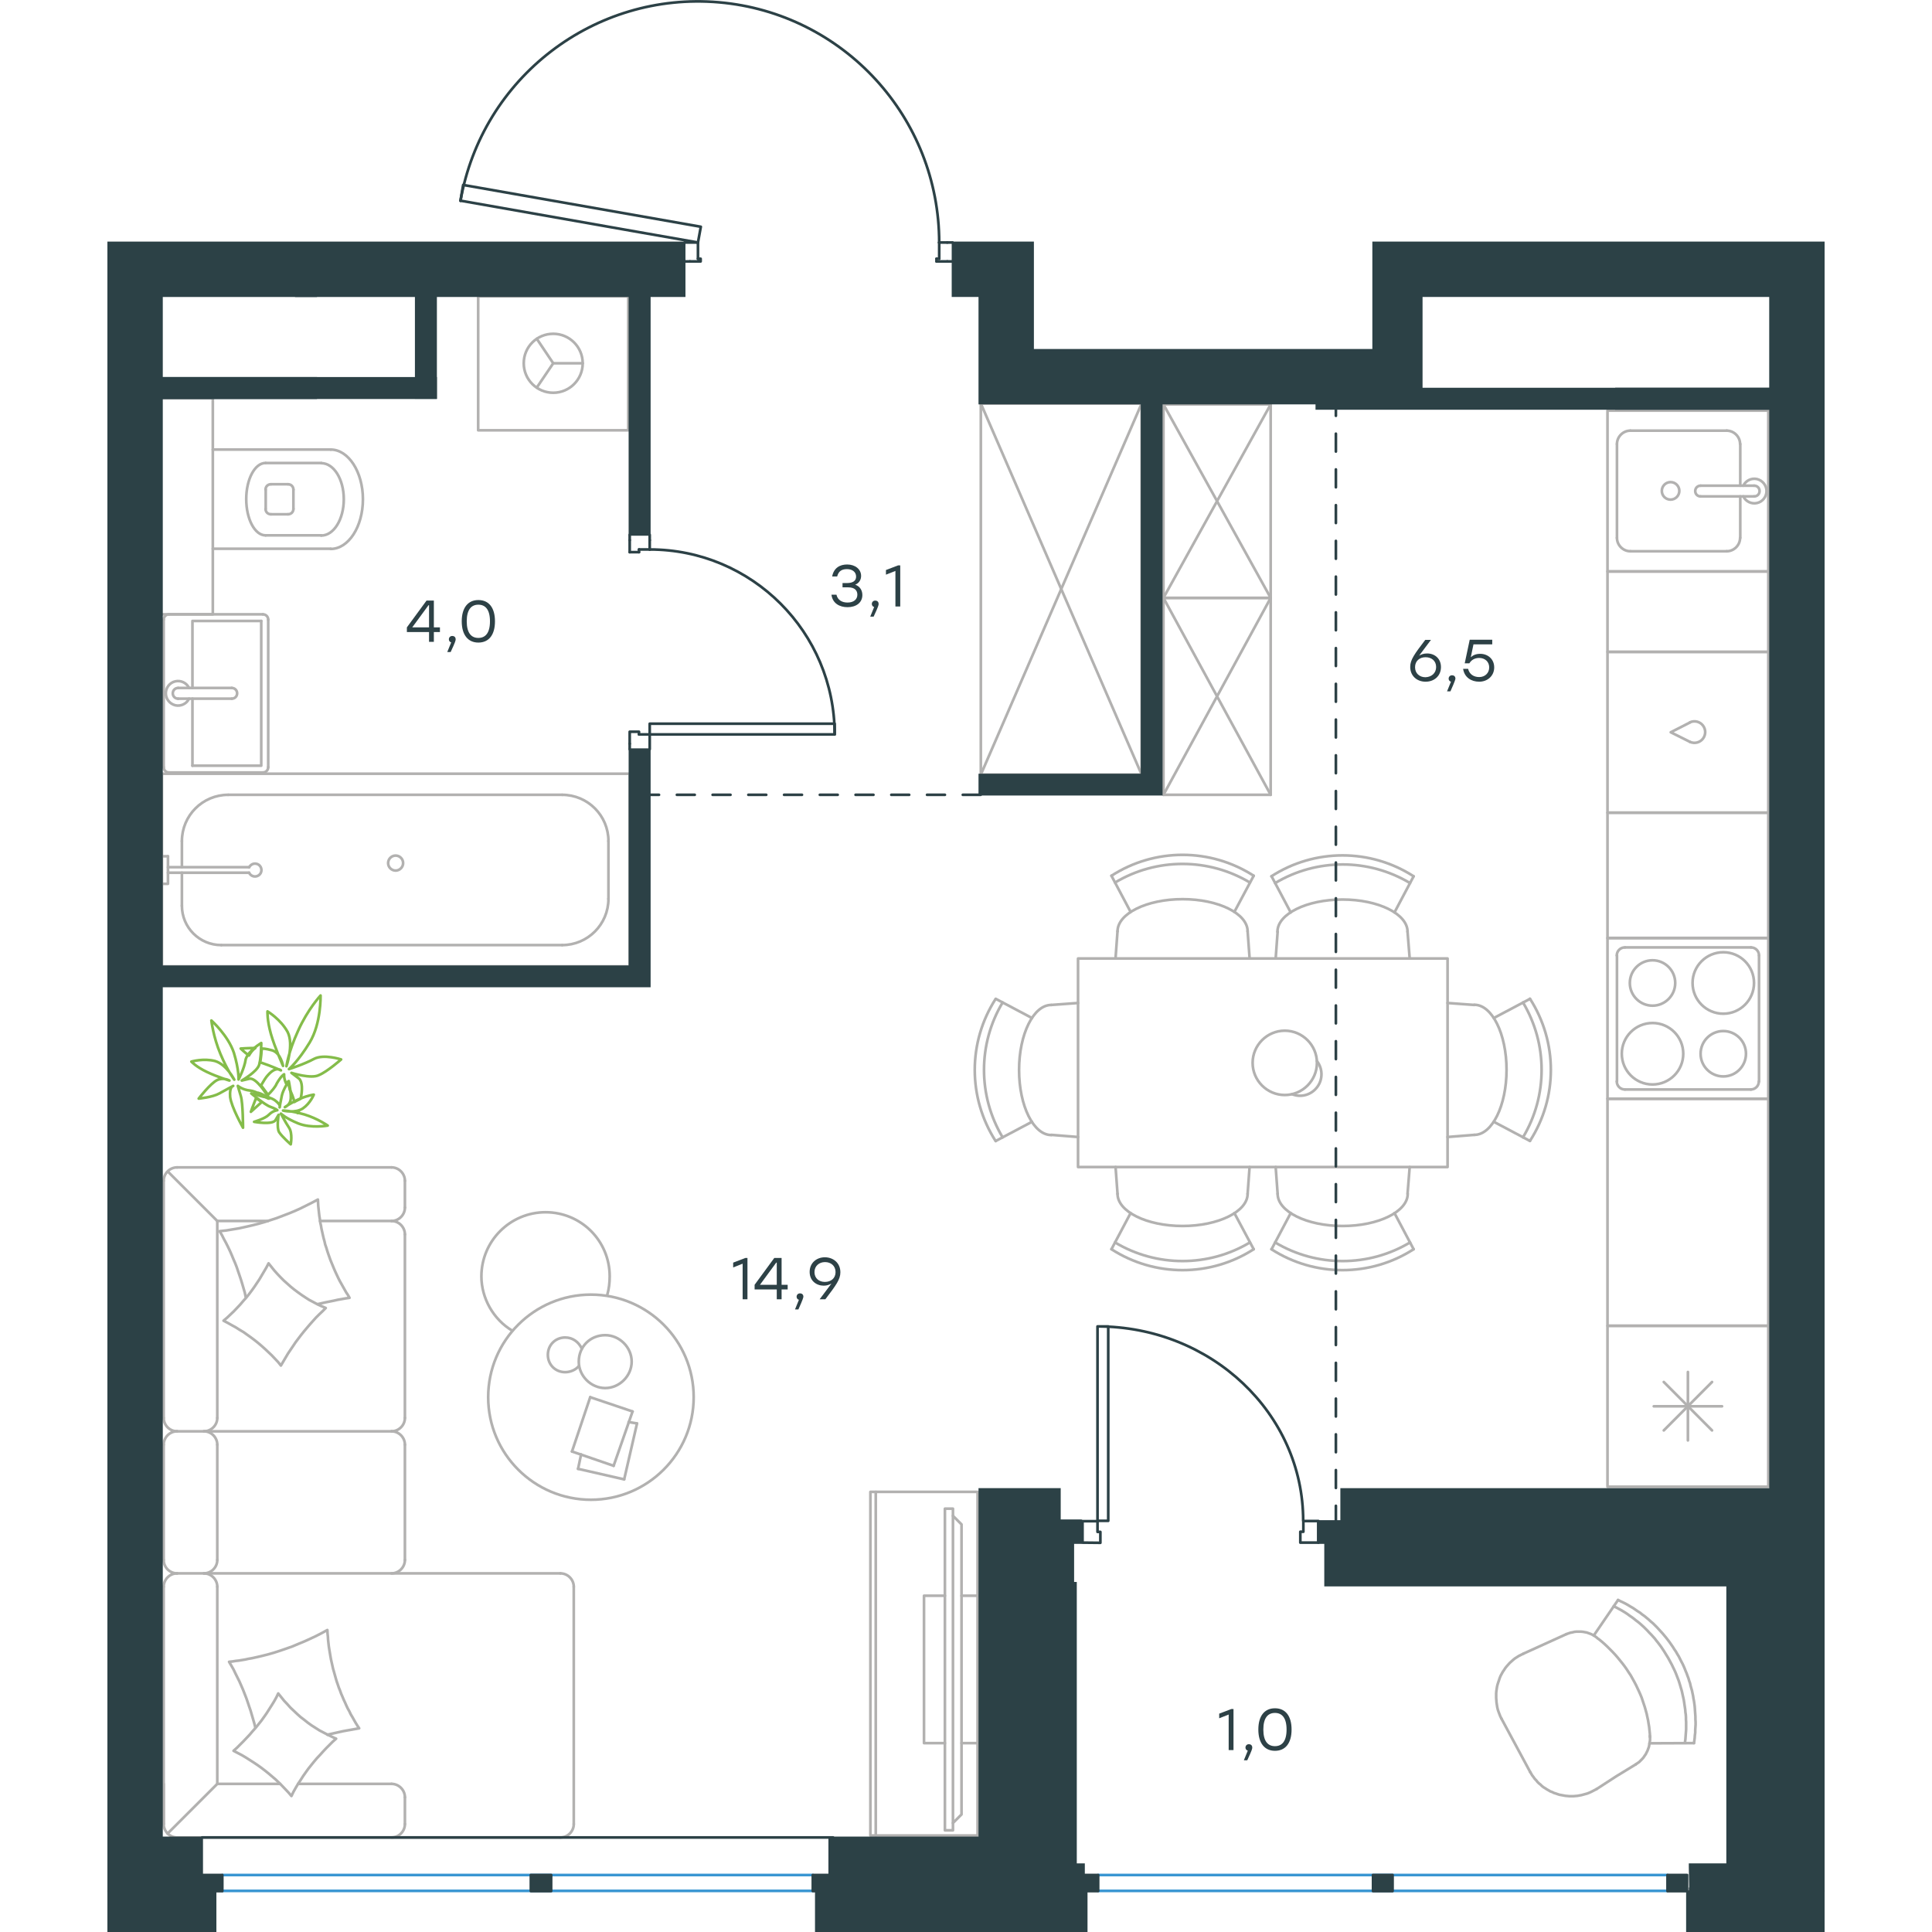 <?xml version="1.0" encoding="utf-8"?>
<!-- Generator: Adobe Illustrator 26.5.0, SVG Export Plug-In . SVG Version: 6.00 Build 0)  -->
<svg version="1.1" id="Слой_1" xmlns="http://www.w3.org/2000/svg" xmlns:xlink="http://www.w3.org/1999/xlink" x="0px" y="0px"
	 viewBox="0 0 961 1081.2" style="enable-background:new 0 0 961 1081.2;" xml:space="preserve" width="200" height="200">
<style type="text/css">
	.st0{fill:none;stroke:#B2B1B0;stroke-width:1.5;stroke-linecap:round;stroke-linejoin:round;stroke-miterlimit:10;}
	.st1{fill:none;stroke:#B2B1B0;stroke-width:1.5;stroke-linecap:round;stroke-linejoin:round;stroke-miterlimit:22.926;}
	.st2{fill:none;stroke:#2C4146;stroke-width:1.5;stroke-linecap:round;stroke-linejoin:round;stroke-miterlimit:10;}
	.st3{fill:none;stroke:#2C4146;stroke-width:1.5;stroke-linecap:round;stroke-linejoin:round;stroke-miterlimit:22.926;}
	.st4{fill:none;stroke:#3996D2;stroke-width:1.5;stroke-linecap:round;stroke-linejoin:round;stroke-miterlimit:22.926;}
	.st5{fill:#2C4146;}
	.st6{fill:#2C4146;stroke:#2C4146;stroke-miterlimit:10;}
	
		.st7{fill:none;stroke:#2D4146;stroke-width:1.5;stroke-linecap:round;stroke-linejoin:round;stroke-miterlimit:22.926;stroke-dasharray:10,10,0,0;}
	.st8{fill:none;stroke:#84BC4A;stroke-width:1.5;stroke-linecap:round;stroke-linejoin:round;stroke-miterlimit:22.926;}
	.st9{fill:#2D4146;}
</style>
<g>
	<line class="st0" x1="578.8" y1="433.5" x2="488.8" y2="225.8"/>
	<polyline class="st0" points="488.8,225.8 578.8,225.8 488.8,433.5 	"/>
	<polyline class="st0" points="578.8,225.8 578.8,433.5 488.8,433.5 488.8,225.8 	"/>
	<line class="st0" x1="913.8" y1="301" x2="913.8" y2="277.8"/>
	<path class="st0" d="M874.8,279.6c2.7,0,4.9-2.2,4.9-4.9c0-2.7-2.2-4.9-4.9-4.9s-4.9,2.2-4.9,4.9
		C869.9,277.5,872.1,279.6,874.8,279.6z"/>
	<path class="st0" d="M891.6,271.8c-1.7,0-3,1.3-3,3s1.3,3,3,3"/>
	<line class="st0" x1="921.6" y1="277.8" x2="891.6" y2="277.8"/>
	<path class="st0" d="M921.6,277.8c1.7,0,3-1.3,3-3s-1.3-3-3-3"/>
	<line class="st0" x1="921.6" y1="271.8" x2="891.6" y2="271.8"/>
	<path class="st0" d="M915.5,277.8c1.4,2.9,4.6,4.4,7.7,3.7c3.1-0.7,5.3-3.5,5.3-6.7s-2.2-5.9-5.3-6.7c-3.1-0.7-6.3,0.8-7.7,3.7"/>
	<path class="st0" d="M906.2,308.5c4.1,0,7.5-3.4,7.5-7.5"/>
	<path class="st0" d="M913.7,248.5c0-4.1-3.4-7.5-7.5-7.5"/>
	<path class="st0" d="M844.8,301c0,4.1,3.4,7.5,7.5,7.5"/>
	<path class="st0" d="M852.3,241c-4.1,0-7.5,3.4-7.5,7.5"/>
	<line class="st0" x1="906.3" y1="308.5" x2="852.3" y2="308.5"/>
	<line class="st0" x1="844.8" y1="301" x2="844.8" y2="248.5"/>
	<line class="st0" x1="852.3" y1="241" x2="906.3" y2="241"/>
	<line class="st0" x1="913.8" y1="248.5" x2="913.8" y2="271.8"/>
	<rect x="839.5" y="229.8" class="st0" width="90" height="90"/>
	<rect x="839.5" y="319.8" class="st0" width="90" height="45"/>
	<rect x="839.5" y="454.8" class="st0" width="90" height="70.2"/>
	<rect x="839.5" y="614.9" class="st0" width="90" height="127"/>
	<path class="st0" d="M101.1,287.8c1.7,0,3-1.3,3-3"/>
	<path class="st0" d="M104.1,274c0-1.7-1.3-3-3-3"/>
	<path class="st0" d="M88.5,284.8c0,1.7,1.3,3,3,3"/>
	<path class="st0" d="M91.5,271c-1.7,0-3,1.3-3,3"/>
	<line class="st0" x1="91.5" y1="287.8" x2="101.1" y2="287.8"/>
	<line class="st0" x1="104.1" y1="284.8" x2="104.1" y2="274"/>
	<line class="st0" x1="101.1" y1="271" x2="91.5" y2="271"/>
	<line class="st0" x1="88.6" y1="274" x2="88.6" y2="284.8"/>
	<path class="st0" d="M88.5,259.1c-6,0-10.8,9.1-10.8,20.2c0,11.2,4.8,20.3,10.8,20.3"/>
	<line class="st0" x1="119.7" y1="299.6" x2="88.6" y2="299.6"/>
	<path class="st0" d="M119.7,299.7c7,0,12.6-9.1,12.6-20.3c0-11.2-5.6-20.2-12.6-20.2"/>
	<line class="st0" x1="119.7" y1="259.1" x2="88.6" y2="259.1"/>
	<path class="st0" d="M125,307.2c9.9,0,18-12.4,18-27.8c0-15.3-8.1-27.8-18-27.8"/>
	<line class="st0" x1="125" y1="307.1" x2="59" y2="307.1"/>
	<line class="st0" x1="125" y1="251.6" x2="59" y2="251.6"/>
	<polyline class="st0" points="30.5,343.8 59,343.8 59,222.8 30.5,222.8 	"/>
	<polyline class="st0" points="240.3,216.9 249.5,203.3 240.3,189.6 	"/>
	<line class="st0" x1="249.5" y1="203.3" x2="266" y2="203.3"/>
	<path class="st0" d="M233,203.3c0,9.1,7.4,16.5,16.5,16.5s16.5-7.4,16.5-16.5s-7.4-16.5-16.5-16.5S233,194.1,233,203.3z"/>
	<rect x="207.5" y="165.8" class="st0" width="84" height="75"/>
	<line class="st0" x1="41.7" y1="506.9" x2="41.7" y2="488.4"/>
	<path class="st0" d="M79.3,488.4c0.7,1.5,2.4,2.4,4.1,2s2.8-1.8,2.8-3.5s-1.2-3.2-2.8-3.5c-1.7-0.4-3.3,0.5-4.1,2"/>
	<line class="st0" x1="33.9" y1="488.4" x2="79.3" y2="488.4"/>
	<line class="st0" x1="33.9" y1="485.3" x2="79.3" y2="485.3"/>
	<line class="st0" x1="33.9" y1="479.2" x2="30.5" y2="479.2"/>
	<polyline class="st0" points="33.9,479.2 33.9,494.6 30.5,494.6 	"/>
	<path class="st0" d="M157.1,483c0,2.3,1.9,4.2,4.2,4.2s4.2-1.9,4.2-4.2c0-2.3-1.9-4.2-4.2-4.2S157.1,480.7,157.1,483z"/>
	<path class="st0" d="M41.7,506.9c0,12.2,9.9,22,22,22"/>
	<path class="st0" d="M67.6,444.8c-14.3,0-25.9,11.6-25.9,25.9"/>
	<path class="st0" d="M254.5,528.9c14.3,0,25.9-11.6,25.9-25.9"/>
	<path class="st0" d="M280.4,470.7c0-14.3-11.6-25.9-25.9-25.9"/>
	<line class="st0" x1="41.7" y1="470.7" x2="41.7" y2="485.3"/>
	<line class="st0" x1="63.8" y1="528.9" x2="254.5" y2="528.9"/>
	<line class="st0" x1="280.4" y1="503" x2="280.4" y2="470.7"/>
	<line class="st0" x1="254.5" y1="444.8" x2="67.6" y2="444.8"/>
	<rect x="30.5" y="433" class="st0" width="261.8" height="107.8"/>
	<g>
		<line class="st0" x1="47.6" y1="391" x2="47.6" y2="428.5"/>
		<polyline class="st0" points="47.6,385 47.6,347.5 86.1,347.5 		"/>
		<polyline class="st0" points="86.1,347.5 86.1,428.5 47.6,428.5 		"/>
		<path class="st0" d="M87,432.3c1.7,0,3-1.3,3-3"/>
		<path class="st0" d="M90,346.8c0-1.7-1.3-3-3-3"/>
		<path class="st0" d="M31.5,429.3c0,1.7,1.3,3,3,3"/>
		<path class="st0" d="M34.5,343.8c-1.7,0-3,1.3-3,3"/>
		<path class="st0" d="M69.6,391c1.7,0,3-1.3,3-3s-1.3-3-3-3"/>
		<line class="st0" x1="39.6" y1="391" x2="69.6" y2="391"/>
		<path class="st0" d="M39.6,385c-1.7,0-3,1.3-3,3s1.3,3,3,3"/>
		<line class="st0" x1="39.6" y1="385" x2="69.6" y2="385"/>
		<path class="st0" d="M45.7,385c-1.4-2.9-4.6-4.4-7.7-3.7c-3.1,0.7-5.3,3.5-5.3,6.7s2.2,5.9,5.3,6.7c3.1,0.7,6.3-0.8,7.7-3.7"/>
		<line class="st0" x1="34.5" y1="432.3" x2="87" y2="432.3"/>
		<line class="st0" x1="90" y1="429.3" x2="90" y2="346.8"/>
		<line class="st0" x1="87" y1="343.8" x2="34.5" y2="343.8"/>
		<line class="st0" x1="31.5" y1="346.8" x2="31.5" y2="429.3"/>
	</g>
	<path class="st0" d="M885.7,415.2c2.5,1.1,5.5,0.4,7.2-1.8c1.7-2.2,1.7-5.2,0-7.4c-1.7-2.2-4.7-2.9-7.2-1.8"/>
	<polyline class="st0" points="885.7,404.3 874.9,409.8 885.7,415.2 	"/>
	<rect x="839.5" y="364.8" class="st0" width="90" height="90"/>
	<line class="st0" x1="651" y1="334.6" x2="591" y2="226.3"/>
	<polyline class="st0" points="591,226.3 651,226.3 591,334.6 	"/>
	<polyline class="st0" points="651,226.3 651,334.6 591,334.6 591,226.3 	"/>
	<line class="st0" x1="651" y1="444.8" x2="591" y2="334.6"/>
	<polyline class="st0" points="591,334.6 651,334.6 591,444.8 	"/>
	<polyline class="st0" points="651,334.6 651,444.8 591,444.8 591,334.6 	"/>
	<path class="st0" d="M864.7,572.5c-9.5,0-17.2,7.7-17.2,17.2s7.7,17.2,17.2,17.2s17.2-7.7,17.2-17.2S874.2,572.5,864.7,572.5z"/>
	<path class="st0" d="M864.7,537.4c-7,0-12.7,5.7-12.7,12.7s5.7,12.7,12.7,12.7s12.7-5.7,12.7-12.7
		C877.4,543.1,871.7,537.4,864.7,537.4z"/>
	<path class="st0" d="M904.3,532.9c-9.5,0-17.2,7.7-17.2,17.2s7.7,17.2,17.2,17.2s17.2-7.7,17.2-17.2
		C921.5,540.6,913.8,532.9,904.3,532.9z"/>
	<path class="st0" d="M904.3,577c-7,0-12.7,5.7-12.7,12.7s5.7,12.7,12.7,12.7s12.7-5.7,12.7-12.7S911.3,577,904.3,577z"/>
	<path class="st0" d="M849.2,530.2c-2.5,0-4.5,2-4.5,4.5"/>
	<path class="st0" d="M844.7,605.2c0,2.5,2,4.5,4.5,4.5"/>
	<path class="st0" d="M924.3,534.7c0-2.5-2-4.5-4.5-4.5"/>
	<path class="st0" d="M919.7,609.7c2.5,0,4.5-2,4.5-4.5"/>
	<line class="st0" x1="844.8" y1="534.7" x2="844.8" y2="605.2"/>
	<line class="st0" x1="919.8" y1="530.2" x2="849.3" y2="530.2"/>
	<line class="st0" x1="924.3" y1="605.2" x2="924.3" y2="534.7"/>
	<line class="st0" x1="849.3" y1="609.7" x2="919.8" y2="609.7"/>
	<rect x="839.5" y="524.9" class="st0" width="90" height="90"/>
	<line class="st0" x1="871" y1="800.5" x2="898" y2="773.4"/>
	<line class="st0" x1="898" y1="800.5" x2="871" y2="773.4"/>
	<line class="st0" x1="865.4" y1="787" x2="903.6" y2="787"/>
	<line class="st0" x1="884.5" y1="806.1" x2="884.5" y2="767.8"/>
	<rect x="839.5" y="742" class="st0" width="90" height="90"/>
	<path class="st0" d="M653.5,695.3c23.2,13.9,52.3,13.9,75.5,0"/>
	<path class="st0" d="M651.4,699.1c24.2,15.6,55.4,15.6,79.6,0"/>
	<line class="st0" x1="720.3" y1="678.9" x2="731" y2="699.1"/>
	<line class="st0" x1="662.2" y1="678.9" x2="651.5" y2="699.1"/>
	<line class="st0" x1="654.9" y1="668.1" x2="653.8" y2="653.1"/>
	<line class="st0" x1="727.6" y1="668.1" x2="728.8" y2="653.1"/>
	<path class="st0" d="M654.9,668.1c0,9.9,16.3,18,36.4,18s36.4-8.1,36.4-18"/>
	<path class="st0" d="M729,494.2c-23.2-13.9-52.3-13.9-75.5,0"/>
	<path class="st0" d="M731,490.4c-24.2-15.6-55.4-15.6-79.6,0"/>
	<line class="st0" x1="720.3" y1="510.6" x2="731" y2="490.4"/>
	<line class="st0" x1="662.2" y1="510.6" x2="651.5" y2="490.4"/>
	<line class="st0" x1="654.9" y1="521.4" x2="653.8" y2="536.4"/>
	<line class="st0" x1="727.6" y1="521.4" x2="728.8" y2="536.4"/>
	<path class="st0" d="M727.6,521.4c0-9.9-16.3-18-36.4-18s-36.4,8.1-36.4,18"/>
	<path class="st0" d="M639.4,493.9c-23.2-13.9-52.3-13.9-75.5,0"/>
	<path class="st0" d="M641.5,490.1c-24.2-15.6-55.4-15.6-79.6,0"/>
	<line class="st0" x1="572.6" y1="510.3" x2="561.9" y2="490.1"/>
	<line class="st0" x1="630.7" y1="510.3" x2="641.5" y2="490.1"/>
	<line class="st0" x1="638.1" y1="521.1" x2="639.2" y2="536.1"/>
	<line class="st0" x1="565.3" y1="521.1" x2="564.2" y2="536.1"/>
	<path class="st0" d="M638.1,521.2c0-9.9-16.3-18-36.4-18c-20.1,0-36.4,8.1-36.4,18"/>
	<path class="st0" d="M792.2,636.5c13.9-23.2,13.9-52.3,0-75.5"/>
	<path class="st0" d="M796.1,638.5c15.6-24.2,15.6-55.3,0-79.6"/>
	<line class="st0" x1="775.9" y1="569.7" x2="796.1" y2="559"/>
	<line class="st0" x1="775.9" y1="627.8" x2="796.1" y2="638.5"/>
	<line class="st0" x1="765" y1="635.1" x2="750" y2="636.3"/>
	<line class="st0" x1="765" y1="562.4" x2="750" y2="561.3"/>
	<path class="st0" d="M765,635.1c9.9,0,18-16.3,18-36.4c0-20.1-8.1-36.4-18-36.4"/>
	<path class="st0" d="M501,561c-13.9,23.2-13.9,52.3,0,75.5"/>
	<path class="st0" d="M497.1,559c-15.6,24.2-15.6,55.3,0,79.6"/>
	<line class="st0" x1="517.4" y1="627.8" x2="497.2" y2="638.5"/>
	<line class="st0" x1="517.4" y1="569.7" x2="497.2" y2="559"/>
	<line class="st0" x1="528.2" y1="562.4" x2="543.2" y2="561.3"/>
	<line class="st0" x1="528.2" y1="635.1" x2="543.2" y2="636.3"/>
	<path class="st0" d="M528.2,562.4c-9.9,0-18,16.3-18,36.4c0,20.1,8.1,36.4,18,36.4"/>
	<path class="st0" d="M563.9,695.3c23.2,13.9,52.3,13.9,75.5,0"/>
	<path class="st0" d="M561.9,699.1c24.2,15.6,55.4,15.6,79.6,0"/>
	<line class="st0" x1="630.7" y1="678.9" x2="641.5" y2="699.1"/>
	<line class="st0" x1="572.6" y1="678.9" x2="561.9" y2="699.1"/>
	<line class="st0" x1="565.3" y1="668.1" x2="564.2" y2="653.1"/>
	<line class="st0" x1="638.1" y1="668.1" x2="639.2" y2="653.1"/>
	<path class="st0" d="M565.3,668.1c0,9.9,16.3,18,36.4,18c20.1,0,36.4-8.1,36.4-18"/>
	<path class="st0" d="M662.9,612.3c5,2.1,10.8,0.5,14.1-3.9c3.3-4.3,3.2-10.4-0.1-14.6"/>
	<path class="st0" d="M676.9,594.8c0-9.9-8.1-18-18-18s-18,8.1-18,18s8.1,18,18,18C668.8,612.8,676.9,604.7,676.9,594.8z"/>
	<rect x="543.2" y="536.4" class="st0" width="206.8" height="116.7"/>
	<line class="st0" x1="61.5" y1="998.3" x2="96.7" y2="998.3"/>
	<line class="st0" x1="119" y1="683.3" x2="159" y2="683.3"/>
	<polygon class="st0" points="128,973 126.8,972.5 125.6,971.9 123.3,970.8 121,969.6 118.7,968.4 116.5,967 114.3,965.6 
		112.2,964.1 110.2,962.5 108.1,960.9 106.2,959.2 104.3,957.4 102.4,955.6 100.7,953.7 98.9,951.8 97.3,949.8 95.6,947.7 94.5,950 
		93.2,952.3 91.9,954.4 90.5,956.6 89.1,958.8 87.7,960.8 86.2,962.9 84.6,964.9 83,966.9 81.3,968.8 79.6,970.8 77.9,972.6 
		76.1,974.5 74.3,976.3 72.5,978.1 70.6,979.8 72.9,981 75.2,982.2 77.4,983.5 79.6,984.9 81.8,986.3 83.9,987.7 86,989.2 
		88.1,990.8 90.1,992.4 92.1,994.1 94,995.7 95.9,997.5 97.7,999.3 99.5,1001.2 101.3,1003.1 103,1005.1 104.1,1002.8 105.4,1000.5 
		106.7,998.3 108.1,996.2 109.5,994 110.9,992 112.4,989.9 114,987.9 115.6,985.9 117.3,983.9 119,982.1 120.7,980.2 122.5,978.3 
		124.3,976.5 126.1,974.7 	"/>
	<polyline class="st0" points="123.1,970.8 125.3,970.3 127.5,969.8 132,968.8 134.2,968.4 136.5,968 138.7,967.6 140.9,967.2 
		139.9,965.7 138.9,964.1 138,962.5 137.1,960.9 136.2,959.4 135.4,957.7 134.5,956.1 133.7,954.4 133,952.8 132.2,951.1 
		131.5,949.4 130.8,947.8 130.2,946.1 129.5,944.4 128.9,942.6 128.3,940.9 127.8,939.2 127.3,937.4 126.8,935.6 126.3,933.9 
		125.9,932.1 125.5,930.3 125.1,928.5 124.8,926.8 124.5,925 124.2,923.2 123.9,921.3 123.7,919.5 123.5,917.7 123.4,915.9 
		123.2,914.1 123.1,912.2 120,913.9 116.7,915.6 113.5,917.1 110.2,918.6 106.8,920 103.5,921.4 100.1,922.6 96.6,923.8 93.2,924.9 
		89.7,925.9 86.1,926.8 84.4,927.2 82.6,927.6 80.8,928 79,928.3 77.2,928.7 75.4,929 73.6,929.3 71.8,929.5 70,929.8 68.1,930 
		69.4,932.2 70.6,934.3 71.7,936.6 72.8,938.8 73.9,941 74.9,943.3 75.9,945.6 76.8,947.9 77.7,950.2 78.5,952.5 79.3,954.9 
		80.1,957.2 80.8,959.6 81.5,962 82.2,964.4 82.8,966.8 	"/>
	<polyline class="st0" points="117.8,729.8 120,729.3 122.2,728.8 126.7,727.9 128.9,727.4 131.2,727 133.4,726.6 135.5,726.3 
		134.6,724.7 133.6,723.2 132.7,721.6 131.8,720 130.9,718.4 130,716.8 129.2,715.2 128.4,713.5 127.6,711.8 126.9,710.2 
		126.2,708.5 125.5,706.8 124.8,705.1 124.2,703.4 123.6,701.7 123,699.9 122.5,698.2 121.9,696.5 121.5,694.7 121,692.9 
		120.6,691.2 120.2,689.4 119.8,687.6 119.5,685.8 119.1,684 118.9,682.2 118.6,680.4 118.4,678.6 118.2,676.8 118,674.9 
		117.9,673.1 117.8,671.3 114.6,673 111.4,674.6 108.2,676.2 104.9,677.7 101.5,679.1 98.1,680.4 94.7,681.7 91.3,682.8 87.9,683.9 
		84.4,684.9 80.8,685.8 79.1,686.2 77.3,686.6 75.5,687 73.7,687.4 71.9,687.7 70.1,688 68.3,688.3 66.5,688.6 64.6,688.8 62.8,689 
		64.1,691.2 65.2,693.4 66.4,695.6 67.5,697.8 68.6,700.1 69.6,702.4 70.5,704.6 71.5,706.9 72.4,709.2 73.2,711.6 74,713.9 
		74.8,716.3 75.5,718.6 76.2,721 76.9,723.4 77.4,725.8 	"/>
	<polygon class="st0" points="122.2,732 121.1,731.5 119.9,731 117.5,729.9 115.3,728.7 113,727.5 110.8,726.1 108.7,724.7 
		106.6,723.2 104.6,721.7 102.5,720 100.6,718.3 98.7,716.6 96.9,714.8 95.1,712.9 93.4,711 91.8,709 90.2,707 89,709.3 87.7,711.5 
		86.4,713.7 85.1,715.9 83.7,718 82.3,720.1 80.8,722.2 79.3,724.2 77.7,726.2 76,728.1 74.3,730.1 72.6,731.9 70.8,733.8 
		68.9,735.6 67,737.4 65,739.1 67.3,740.3 69.6,741.6 71.8,742.8 74,744.2 76.2,745.5 78.3,747 80.4,748.5 82.4,750 84.4,751.6 
		86.4,753.3 88.3,755 90.1,756.7 92,758.5 93.7,760.3 95.5,762.2 97.1,764.2 98.4,762 99.7,759.8 101,757.6 102.4,755.5 
		103.9,753.3 105.3,751.2 106.8,749.2 108.4,747.1 110,745.1 111.6,743.2 113.3,741.2 115,739.3 116.7,737.4 118.5,735.6 
		120.4,733.8 	"/>
	<line class="st0" x1="61.5" y1="683.3" x2="33.9" y2="655.7"/>
	<polyline class="st0" points="61.5,888 61.5,998.3 33.7,1026.1 	"/>
	<line class="st0" x1="61.5" y1="808.5" x2="61.5" y2="873"/>
	<line class="st0" x1="61.5" y1="683.3" x2="61.5" y2="793.5"/>
	<path class="st0" d="M61.5,888c0-4.1-3.4-7.5-7.5-7.5"/>
	<path class="st0" d="M54,880.5c4.1,0,7.5-3.4,7.5-7.5"/>
	<path class="st0" d="M61.5,808.5c0-4.1-3.4-7.5-7.5-7.5"/>
	<path class="st0" d="M54,801c4.1,0,7.5-3.4,7.5-7.5"/>
	<line class="st0" x1="261" y1="888" x2="261" y2="1020.8"/>
	<line class="st0" x1="39" y1="880.5" x2="253.5" y2="880.5"/>
	<line class="st0" x1="159" y1="801" x2="39" y2="801"/>
	<line class="st0" x1="31.5" y1="888" x2="31.5" y2="1020.8"/>
	<line class="st0" x1="31.5" y1="808.5" x2="31.5" y2="873"/>
	<line class="st0" x1="166.5" y1="808.5" x2="166.5" y2="873"/>
	<line class="st0" x1="166.5" y1="690.8" x2="166.5" y2="793.5"/>
	<path class="st0" d="M39,880.5c-4.1,0-7.5,3.4-7.5,7.5"/>
	<path class="st0" d="M31.5,873c0,4.1,3.4,7.5,7.5,7.5"/>
	<path class="st0" d="M39,801c-4.1,0-7.5,3.4-7.5,7.5"/>
	<path class="st0" d="M31.5,793.5c0,4.1,3.4,7.5,7.5,7.5"/>
	<path class="st0" d="M159,880.5c4.1,0,7.5-3.4,7.5-7.5"/>
	<path class="st0" d="M253.5,1028.3c4.1,0,7.5-3.4,7.5-7.5"/>
	<path class="st0" d="M261,888c0-4.1-3.4-7.5-7.5-7.5"/>
	<path class="st0" d="M166.5,808.5c0-4.1-3.4-7.5-7.5-7.5"/>
	<path class="st0" d="M159,801c4.1,0,7.5-3.4,7.5-7.5"/>
	<path class="st0" d="M166.5,690.8c0-4.1-3.4-7.5-7.5-7.5"/>
	<path class="st0" d="M31.5,1020.8c0,4.1,3.4,7.5,7.5,7.5"/>
	<path class="st0" d="M159,1028.3c4.1,0,7.5-3.4,7.5-7.5"/>
	<path class="st0" d="M166.5,1005.8c0-4.1-3.4-7.5-7.5-7.5"/>
	<path class="st0" d="M39,653.3c-4.1,0-7.5,3.4-7.5,7.5"/>
	<path class="st0" d="M166.5,660.8c0-4.1-3.4-7.5-7.5-7.5"/>
	<path class="st0" d="M159,683.3c4.1,0,7.5-3.4,7.5-7.5"/>
	<line class="st0" x1="253.5" y1="1028.3" x2="39" y2="1028.3"/>
	<line class="st0" x1="31.5" y1="1020.8" x2="31.5" y2="998.3"/>
	<line class="st0" x1="106.7" y1="998.3" x2="159" y2="998.3"/>
	<line class="st0" x1="166.5" y1="1005.8" x2="166.5" y2="1020.8"/>
	<line class="st0" x1="159" y1="653.3" x2="39" y2="653.3"/>
	<line class="st0" x1="31.5" y1="660.8" x2="31.5" y2="793.5"/>
	<line class="st0" x1="61.5" y1="683.3" x2="89.9" y2="683.3"/>
	<line class="st0" x1="166.5" y1="675.8" x2="166.5" y2="660.8"/>
	<line class="st0" x1="490" y1="975.5" x2="478" y2="975.5"/>
	<line class="st0" x1="490" y1="893" x2="478" y2="893"/>
	<polyline class="st0" points="473.2,848.3 478,853.1 478,1015.4 473.2,1020.2 	"/>
	<rect x="468.7" y="844.3" class="st0" width="4.5" height="180"/>
	<polyline class="st0" points="468.7,893 457,893 457,975.5 468.7,975.5 	"/>
	<line class="st0" x1="430" y1="834.9" x2="430" y2="1027.3"/>
	<rect x="427" y="834.9" class="st0" width="60" height="192.3"/>
	<polyline class="st0" points="816.5,914.5 817.6,914.1 818.8,913.7 819.9,913.5 821.1,913.2 822.3,913.1 823.4,913.1 824.6,913.1 
		825.7,913.2 826.8,913.4 827.9,913.6 829,914 830.1,914.4 831.2,914.9 832.2,915.5 833.2,916.2 833.7,916.6 834.1,917 	"/>
	<polyline class="st0" points="863.2,971.5 863.3,972.7 863.3,973.9 863.1,975.1 862.9,976.3 862.7,977.5 862.3,978.6 861.9,979.7 
		861.4,980.7 860.9,981.7 860.2,982.7 859.6,983.6 858.8,984.5 858,985.3 857.2,986.1 856.3,986.7 855.3,987.4 	"/>
	<polyline class="st0" points="833.4,1001.2 831.1,1002.4 830.1,1002.9 829.2,1003.3 828.2,1003.7 827.1,1004 826,1004.3 
		824.9,1004.6 823.8,1004.8 822.7,1005 821.6,1005.1 820.4,1005.2 819.3,1005.2 818.2,1005.2 817.1,1005.1 816,1005 814.9,1004.8 
		813.8,1004.6 812.7,1004.4 811.7,1004.1 810.6,1003.7 809.6,1003.4 808.6,1002.9 807.5,1002.5 806.5,1001.9 805.6,1001.4 
		804.7,1000.8 803.7,1000.2 802.8,999.5 802,998.7 801.1,998 800.3,997.2 799.6,996.3 798.8,995.5 798.1,994.5 797.4,993.6 
		796.8,992.6 796.2,991.6 	"/>
	<polyline class="st0" points="845.4,895.4 846.8,896.1 848.3,896.8 849.7,897.5 851.1,898.3 852.4,899.1 853.8,899.9 855.1,900.8 
		856.4,901.7 857.7,902.5 858.9,903.5 860.2,904.4 861.4,905.4 862.6,906.4 863.8,907.5 865,908.5 866.1,909.6 867.2,910.7 
		868.3,911.9 869.3,913 870.4,914.2 871.4,915.4 872.4,916.6 873.4,917.9 874.3,919.1 875.2,920.4 876.1,921.7 876.9,923 
		877.8,924.3 878.6,925.7 879.4,927 880.1,928.4 880.8,929.8 881.5,931.1 882.1,932.4 882.7,933.8 883.2,935.1 883.8,936.5 
		884.3,937.9 884.8,939.2 885.2,940.6 885.7,942 886,943.4 886.4,944.8 886.8,946.2 887.1,947.7 887.4,949.1 887.6,950.5 887.9,952 
		888.1,953.4 888.3,954.9 888.4,956.3 888.5,957.8 888.6,959.2 888.7,960.7 888.7,962.2 888.8,963.7 888.8,965.1 888.7,966.6 
		888.6,968.1 888.6,969.6 888.4,971.1 888.3,972.6 888.1,974.1 887.9,975.5 	"/>
	<polyline class="st0" points="834.6,917.3 836.2,918.6 837.8,920 839.3,921.4 840.8,922.9 842.3,924.4 843.7,925.9 845.1,927.5 
		846.4,929.1 847.7,930.7 849,932.4 850.2,934.1 851.3,935.8 852.5,937.6 853.5,939.4 854.5,941.2 855.5,943.1 856.3,944.8 
		857.1,946.5 857.9,948.3 858.6,950 859.2,951.8 859.8,953.6 860.4,955.4 860.9,957.2 861.4,959 861.8,960.9 862.2,962.7 
		862.5,964.6 862.8,966.4 863,968.3 863.2,970.2 863.3,972.1 	"/>
	<polyline class="st0" points="843,898.9 844.4,899.6 845.7,900.3 847,901 848.2,901.7 849.5,902.5 850.7,903.3 851.9,904.2 
		853.1,905 854.3,905.9 855.4,906.8 856.6,907.7 857.7,908.6 858.8,909.6 859.9,910.6 860.9,911.6 861.9,912.6 862.9,913.7 
		863.9,914.7 864.9,915.8 865.9,916.9 866.8,918.1 867.7,919.2 868.6,920.4 869.5,921.6 870.3,922.8 871.1,924 871.9,925.3 
		872.7,926.6 873.5,927.9 874.2,929.2 874.9,930.5 875.6,931.8 876.2,933.1 876.8,934.3 877.4,935.6 877.9,936.8 878.4,938.1 
		878.9,939.4 879.4,940.7 879.8,942 880.2,943.3 880.6,944.7 881,946 881.3,947.3 881.6,948.7 881.9,950 882.2,951.4 882.4,952.7 
		882.6,954.1 882.8,955.4 883,956.8 883.1,958.2 883.3,959.5 883.4,960.9 883.4,962.3 883.5,963.7 883.5,965 883.5,966.4 
		883.5,967.8 883.4,969.2 883.3,970.5 883.2,971.9 883.1,973.3 882.9,974.6 	"/>
	<polyline class="st0" points="780.1,961.7 779.5,960.5 779,959.2 778.5,957.9 778.1,956.7 777.8,955.4 777.6,954.1 777.4,952.8 
		777.3,951.5 777.2,950.2 777.2,948.9 777.2,947.6 777.3,946.4 777.5,945.1 777.7,943.8 778,942.6 778.4,941.4 778.8,940.2 
		779.2,939 779.7,937.8 780.3,936.7 780.9,935.6 781.6,934.6 782.3,933.5 783.1,932.5 783.9,931.6 784.8,930.6 785.7,929.8 
		786.7,928.9 787.7,928.1 788.8,927.4 789.9,926.7 791.1,926.1 792.5,925.4 	"/>
	<line class="st0" x1="887.9" y1="975.5" x2="863" y2="975.6"/>
	<line class="st0" x1="845.4" y1="895.4" x2="831.8" y2="915.3"/>
	<line class="st0" x1="792.5" y1="925.4" x2="816.5" y2="914.5"/>
	<polyline class="st0" points="833.4,1001.2 844.5,994 855.3,987.4 	"/>
	<line class="st0" x1="780.1" y1="961.7" x2="796.2" y2="991.6"/>
	<g>
		<line class="st1" x1="289.2" y1="827.9" x2="263.4" y2="822"/>
		<line class="st1" x1="263.4" y1="822" x2="265.1" y2="813.9"/>
		<line class="st1" x1="291.7" y1="795.8" x2="296.4" y2="796.6"/>
		<line class="st1" x1="296.4" y1="796.6" x2="289.2" y2="827.9"/>
		<line class="st1" x1="283.3" y1="820.3" x2="260" y2="812.3"/>
		<line class="st1" x1="260" y1="812.3" x2="270.2" y2="781.9"/>
		<line class="st1" x1="270.2" y1="781.9" x2="293.9" y2="789.9"/>
		<line class="st1" x1="293.9" y1="789.9" x2="283.3" y2="820.3"/>
		<ellipse class="st1" cx="270.6" cy="781.9" rx="57.5" ry="57.4"/>
		<path class="st1" d="M263.8,762c0,8,6.8,14.8,14.8,14.8s14.8-6.8,14.8-14.8s-6.8-14.8-14.8-14.8
			C270.2,747.2,263.8,753.6,263.8,762z"/>
		<path class="st1" d="M263.8,764.5c-1.7,2.1-4.7,3.4-7.6,3.4c-5.5,0-9.7-4.2-9.7-9.7s4.2-9.7,9.7-9.7c4.2,0,7.6,2.5,9.3,6.3"/>
		<path class="st1" d="M226.6,744.7c-10.6-6.3-17.3-18.2-17.3-30.4c0-19.8,16.1-35.9,35.9-35.9c19.9,0,35.9,16,35.9,35.9
			c0,3.5-0.4,7-1.4,10.5"/>
	</g>
</g>
<line class="st2" x1="303.5" y1="302.3" x2="303.5" y2="299.3"/>
<polyline class="st2" points="303.5,419.3 303.5,416.2 303.5,411 "/>
<line class="st2" x1="303.5" y1="307.5" x2="303.5" y2="302.3"/>
<path class="st2" d="M407,411c0-57.2-46.3-103.5-103.5-103.5"/>
<line class="st2" x1="292.3" y1="302.3" x2="292.3" y2="309"/>
<line class="st2" x1="292.3" y1="416.2" x2="292.3" y2="419.3"/>
<line class="st2" x1="303.5" y1="411" x2="297.5" y2="411"/>
<polyline class="st2" points="292.3,416.2 292.3,409.5 297.5,409.5 297.5,411 "/>
<line class="st2" x1="297.5" y1="307.5" x2="297.5" y2="309"/>
<line class="st2" x1="292.3" y1="299.3" x2="292.3" y2="302.3"/>
<line class="st2" x1="303.5" y1="307.5" x2="297.5" y2="307.5"/>
<line class="st2" x1="297.5" y1="309" x2="292.3" y2="309"/>
<polygon class="st2" points="336.5,411 407,411 407,405 374.1,405 303.5,405 303.5,411 "/>
<line class="st2" x1="470" y1="135.7" x2="473" y2="135.7"/>
<polyline class="st2" points="323,135.7 326,135.7 330.5,135.7 "/>
<line class="st2" x1="465.5" y1="135.7" x2="470" y2="135.7"/>
<path class="st2" d="M465.5,135.8c0-70-53.5-128.4-123.2-134.5c-69.7-6.1-132.6,42.1-144.7,111.1"/>
<line class="st2" x1="470" y1="146.3" x2="464" y2="146.3"/>
<line class="st2" x1="326" y1="146.3" x2="323" y2="146.3"/>
<line class="st2" x1="330.5" y1="135.7" x2="330.5" y2="144.8"/>
<polyline class="st2" points="326,146.3 332,146.3 332,144.8 330.5,144.8 "/>
<line class="st2" x1="465.5" y1="144.8" x2="464" y2="144.8"/>
<line class="st2" x1="473" y1="146.3" x2="470" y2="146.3"/>
<line class="st2" x1="465.5" y1="135.7" x2="465.5" y2="144.8"/>
<line class="st2" x1="464" y1="144.8" x2="464" y2="146.3"/>
<polygon class="st2" points="197.6,112.3 199.1,103.5 231.5,109.2 332.1,126.9 330.5,135.7 298,130 "/>
<path class="st3" d="M545.7,863.3v-12h8.4v6h1.6v6.1L545.7,863.3L545.7,863.3z M677.7,863.3h-10.1v-6.1h1.7v-6h8.4L677.7,863.3
	L677.7,863.3z M554.1,742.3c63.6,0,115.1,48.7,115.1,108.8 M554.1,742.3h6v108.8h-6V742.3z"/>
<rect x="533" y="851.1" class="st3" width="12" height="12.1"/>
<rect x="677.7" y="851.5" class="st3" width="12.9" height="11.7"/>
<line class="st4" x1="554.5" y1="1049.3" x2="873.1" y2="1049.3"/>
<line class="st4" x1="554.5" y1="1058.2" x2="873.1" y2="1058.2"/>
<rect x="543.5" y="1049.3" class="st3" width="10.9" height="9"/>
<rect x="873.1" y="1049.3" class="st3" width="10.9" height="9"/>
<rect x="708.3" y="1049.3" class="st3" width="10.9" height="9"/>
<line class="st4" x1="64.4" y1="1058.2" x2="394.8" y2="1058.2"/>
<line class="st4" x1="64.4" y1="1049.3" x2="394.8" y2="1049.3"/>
<rect x="53" y="1049.3" class="st3" width="11.3" height="9"/>
<rect x="394.8" y="1049.3" class="st3" width="11.3" height="9"/>
<rect x="237" y="1049.3" class="st3" width="11.3" height="9"/>
<line class="st3" x1="53" y1="1028.3" x2="406.1" y2="1028.3"/>
<g>
	<path class="st5" d="M422.5,333c0,4.2-3.4,6.8-8.3,6.8c-4.5,0-8.4-2.2-9-7h2.8c0.7,3.1,3.2,4.4,6.2,4.4c3.4,0,5.5-1.7,5.5-4.4
		c0-2.3-1.4-4.1-5.1-4.1h-3.2v-2.4h2.4c3.5,0,5.2-1.3,5.2-3.6c0-2.6-2.1-4.2-5.1-4.2c-2.8,0-4.7,1-5.5,4.1h-2.8
		c0.9-4.7,4.2-6.7,8.4-6.7c4.4,0,7.8,2.6,7.8,6.4c0,2.2-1.2,4.1-3.3,4.9C421,328.1,422.5,330.2,422.5,333z"/>
	<path class="st5" d="M428.8,345.1h-1.9l2.2-5.4c-0.8-0.2-1.3-0.9-1.3-1.7c0-1.1,0.8-1.9,1.9-1.9c0.8,0,1.9,0.4,1.9,1.9
		C431.6,338.6,431.5,339.3,428.8,345.1z"/>
	<path class="st5" d="M443.7,316.3v23.1H441v-19.9l-5.3,2.1V319l6.8-2.6h1.2V316.3z"/>
</g>
<polygon class="st6" points="546.5,1044.8 546.5,1043.3 542,1043.3 542,885.8 540.5,885.8 540.5,863.3 545,863.3 545,851.1 
	533,851.1 533,833.3 518,833.3 488,833.3 488,1028.3 404,1028.3 404,1049.3 394.8,1049.3 394.8,1058.2 404,1058.2 404,1058.3 
	488,1058.3 518,1058.3 540.5,1058.3 546.5,1058.3 546.5,1058.2 554.5,1058.2 554.5,1049.3 546.5,1049.3 "/>
<polygon class="st6" points="396.5,1073.3 396.5,1080.8 540.5,1080.8 548,1080.8 548,1073.3 548,1058.3 396.5,1058.4 "/>
<polygon class="st6" points="0.5,1073.3 0.5,1080.8 60.5,1080.8 60.5,1073.3 60.5,1058.3 0.5,1058.4 "/>
<polygon class="st6" points="884,1058.4 884,1073.3 884,1080.8 952.9,1080.8 960.5,1080.8 960.5,1073.3 960.5,1058.3 952.9,1058.3 
	"/>
<rect x="873.1" y="1049.3" class="st6" width="10.9" height="9"/>
<rect x="708.3" y="1049.3" class="st6" width="10.9" height="9"/>
<rect x="53" y="1049.3" class="st6" width="11.3" height="9"/>
<rect x="237" y="1049.3" class="st6" width="11.3" height="9"/>
<line class="st7" x1="488.7" y1="444.8" x2="303.5" y2="444.8"/>
<line class="st7" x1="687.5" y1="222.7" x2="687.5" y2="860.9"/>
<g>
	<path class="st8" d="M101.6,598.3c0,0,5.1-4.2,11.6-14.9s6.1-26.3,6.1-26.3s-7.2,7.7-12.6,19.8c-5.5,12-6.5,19.8-6.5,19.8
		s4.2-12,0.7-19.1C97,570.4,89.6,566,89.6,566s-0.3,4.8,1.9,12.6c2.2,7.7,6.8,17.9,6.8,17.9s-1.2-7.2-6.1-8.7c-1.2-0.3-3.6-1-5.8-1
		c-0.3,2.2-0.3,5.5-1,7.7c0.3,0.3,1,0.3,1,0.3c5.1,1.7,10.7,4.2,10.7,4.2s-2.6-2.6-7.2,2.6c-1.2,1.2-2.6,3.6-3.9,5.8
		c1.2,1.7,2.9,3.9,3.9,5.3c2.2-2.2,4.2-4.6,4.8-6.2c2.6-4.6,4.2-5.3,4.2-5.3s-0.3,2.2,1.2,5.3c0.7-1,1-1.2,1-1.2s0.3,1.9,1,4.6
		c1,1.9,1.9,4.2,2.6,6.8c1-0.7,1.9-1,3.2-1.7l0.3-0.3c1-4.6,1-9.4-1-11.1l-4.2-3.2c0,0,11.1,3.6,15.5,1.2c4.6-1.9,12.3-8.7,12.3-8.7
		s-9.7-3.2-15.2-0.3C110.1,595.6,101.6,598.3,101.6,598.3z M82.8,586.5c-4.2,0-8.2,0.3-8.2,0.3s1.9,1.9,4.6,3.9
		C80.3,588.9,81.3,587.5,82.8,586.5z M84.5,611.6c-0.3,0.3-0.3,1-0.7,1.2c1.2,0.3,3.2,1,4.8,1.2l0.3-0.3
		C88.1,613.2,86.4,612.1,84.5,611.6z M83.2,614.5c-1.7,4.2-2.9,7.7-2.9,7.7s2.9-2.6,6.1-5.5C85.4,616.1,84.2,615.2,83.2,614.5z
		 M106.2,621.9c0,0.3,0.3,1,0.3,1h0.3c0-0.3,0.3-0.7,0.3-1.2C106.5,621.9,106.5,621.9,106.2,621.9z"/>
	<path class="st8" d="M73.4,604.1c0,0,0.3-5.3-2.6-14.9c-3.2-9.7-12.6-18.1-12.6-18.1s1,9.1,5.1,18.8s7.7,14.3,7.7,14.3
		s-4.2-8.4-10.7-10.4c-6.5-1.7-13.3,0.3-13.3,0.3s2.6,2.9,8.7,5.8c6.1,2.9,12.6,4.8,12.6,4.8s-3.2-1.9-6.8-0.3
		c-3.9,1.9-10.4,10.4-10.4,10.4s7.7-0.7,11.6-2.9s7.7-4.2,7.7-4.2s-2.2,0.3-1.7,6.2c0.7,5.8,7.2,17.2,7.2,17.2s0-13.6-1.2-17.6
		c-1.2-3.9-1.7-5.8-1.7-5.8s2.6,2.2,6.8,2.6c3.2,0.3,7.2,2.9,9.7,4.2c0.3,0.3,1,0.3,1,0.3c-1.2-2.2-7.2-12-11.1-11.1l-4.2,1
		c0,0,8.4-4.8,9.7-8.7c1.2-3.9,1.2-12.3,1.2-12.3s-7.2,4.2-8.7,9.1C76.7,597.9,73.4,604.1,73.4,604.1z"/>
	<path class="st8" d="M97.1,623.2c0,0,2.6,2.6,9.7,5.5c7.2,2.9,16.5,1.2,16.5,1.2s-5.5-3.9-13-6.2c-7.7-2.2-12-2.2-12-2.2
		s6.8,1.7,11.1-1.2c4.2-2.9,6.1-7.7,6.1-7.7s-2.9,0.3-7.5,2.2s-8.7,4.8-8.7,4.8s2.6-1,3.2-3.9c0.7-2.9-1-10.7-1-10.7
		s-3.2,4.8-3.9,8.2c-0.7,3.2-1.2,6.5-1.2,6.5s1-1.2-2.6-3.9c-3.6-2.6-13.3-3.9-13.3-3.9s7.7,6.5,10.7,7.5c2.9,1,3.9,1.9,3.9,1.9
		s-2.6,0.3-4.8,2.6c-2.2,2.2-8.2,3.9-8.2,3.9s10.4,1.9,12-1l1.7-2.9c0,0-1.2,7.2,0.3,9.7c1.7,2.6,6.5,6.8,6.5,6.8s1.2-6.2-1-9.4
		C99.4,627.7,97.1,623.2,97.1,623.2z"/>
</g>
<rect x="676.6" y="217.5" class="st6" width="253.9" height="11.3"/>
<polygon class="st6" points="960.5,165.7 960.5,135.7 930.5,135.7 855.5,135.7 735.5,135.7 708.4,135.7 708.4,195.8 705.5,195.8 
	518,195.8 518,150.8 518,135.7 488,135.7 473,135.7 473,165.7 488,165.7 488,195.8 488,225.8 578.8,225.8 578.8,433.5 488,433.5 
	488,444.7 590,444.7 590,433.5 590,225.8 705.5,225.8 735.5,225.8 735.5,217.5 735.5,165.7 844.3,165.7 855.5,165.7 930.5,165.7 
	930.5,217.5 855.5,217.5 844.3,217.5 844.3,217.5 844.3,228.8 930.5,228.8 930.5,465.8 930.5,833.3 690.5,833.3 690.5,851.5 
	677.7,851.5 677.7,863.3 681.5,863.3 681.5,885.8 681.5,887.3 906.5,887.3 906.5,1043.3 885.5,1043.3 885.5,1044.8 885.7,1056.8 
	885.5,1056.8 885.5,1058.3 908,1058.3 930.5,1058.3 960.5,1058.3 960.5,1028.3 960.5,833.3 960.5,552 960.5,540.8 960.5,465.8 
	960.5,222.8 960.5,211.5 960.5,211.5 "/>
<rect x="30.5" y="211.5" class="st6" width="153.4" height="11.3"/>
<rect x="172.6" y="157.4" class="st6" width="11.3" height="65.3"/>
<polygon class="st6" points="30.5,135.7 0.5,135.7 0.5,165.7 0.5,165.7 0.5,211.5 0.5,211.5 0.5,222.8 0.5,465.8 0.5,540.8 0.5,552 
	0.5,1028.3 0.5,1058.3 53,1058.3 53,1028.3 30.5,1028.3 30.5,552 303.5,552 303.5,540.8 303.5,419.3 292.2,419.3 292.2,540.8 
	30.5,540.8 30.5,465.8 30.5,222.8 105.5,222.8 116.8,222.8 116.8,211.5 105.5,211.5 30.5,211.5 30.5,165.8 30.5,165.7 105.5,165.7 
	105.5,165.8 116.8,165.8 116.8,165.7 292.2,165.7 292.2,299.3 303.5,299.3 303.5,165.7 323,165.7 323,135.7 "/>
<g>
	<path class="st9" d="M186.1,353.7h-3.4v5.5H180v-5.5h-12.4v-2.6l11-15h4.1v15h3.4V353.7z M180,351.1v-12.4h-0.3l-9.1,12.4H180z"/>
	<path class="st9" d="M192.1,364.9h-1.9l2.2-5.4c-0.8-0.2-1.3-0.9-1.3-1.7c0-1.1,0.8-1.9,1.9-1.9c0.8,0,1.9,0.4,1.9,1.9
		C194.9,358.4,194.8,359.1,192.1,364.9z"/>
	<path class="st9" d="M216.9,347.7c0,7.6-3.4,11.9-9.3,11.9c-5.8,0-9.3-4.3-9.3-11.9s3.5-11.9,9.3-11.9
		C213.5,335.8,216.9,340.1,216.9,347.7z M214.1,347.7c0-6.6-2.6-9.3-6.5-9.3s-6.5,2.7-6.5,9.3c0,6.6,2.6,9.3,6.5,9.3
		S214.1,354.3,214.1,347.7z"/>
</g>
<g>
	<path class="st9" d="M746.3,373.3c0,5-3.8,8.2-8.6,8.2c-4.7,0-8.6-3.1-8.6-8.3c0-4,2.4-7.2,8.4-15.1h3.2l-6.6,8.8
		c1.2-0.7,2.6-1.2,4.3-1.2C742.6,365.6,746.3,368.4,746.3,373.3z M743.6,373.3c0-3.5-2.6-5.5-5.9-5.5c-3.4,0-5.9,2.1-5.9,5.6
		s2.6,5.6,5.8,5.6C741,378.9,743.6,376.7,743.6,373.3z"/>
	<path class="st9" d="M751.6,386.9h-1.9l2.2-5.4c-0.8-0.2-1.3-0.9-1.3-1.7c0-1.1,0.8-1.9,1.9-1.9c0.8,0,1.9,0.4,1.9,1.9
		C754.3,380.3,754.2,381.1,751.6,386.9z"/>
	<path class="st9" d="M776.1,373.5c0,4.7-3.7,8-8.4,8c-4.4,0-8.3-2.4-9-7.2h2.8c0.7,3,3.1,4.6,6.2,4.6c3.3,0,5.6-2.3,5.6-5.4
		c0-3.2-2.4-5.3-5.6-5.3c-2.6,0-4.4,1.2-5.5,3h-2.6l2.8-13.2H775v2.6h-10.5l-1.5,7.2c1.3-1.2,3-1.9,5.3-1.9
		C772.5,365.9,776.1,368.8,776.1,373.5z"/>
</g>
<g>
	<path class="st9" d="M358.2,704v23.1h-2.7v-19.9l-5.3,2.1v-2.7l6.8-2.6H358.2z"/>
	<path class="st9" d="M380.7,721.6h-3.4v5.5h-2.7v-5.5h-12.4V719l11-15h4.1v15h3.4V721.6z M374.6,719v-12.4h-0.3l-9.1,12.4
		L374.6,719z"/>
	<path class="st9" d="M386.7,732.8h-1.9l2.2-5.4c-0.8-0.2-1.3-0.9-1.3-1.7c0-1.1,0.8-1.9,1.9-1.9c0.8,0,1.9,0.4,1.9,1.9
		C389.4,726.3,389.3,727,386.7,732.8z"/>
	<path class="st9" d="M410.2,712c0,4-2.4,7.2-8.4,15.1h-3.2l6.6-8.8c-1.2,0.7-2.6,1.2-4.3,1.2c-4.1,0-7.9-2.7-7.9-7.7
		c0-5,3.8-8.2,8.6-8.2C406.3,703.7,410.2,706.8,410.2,712z M407.5,711.9c0-3.5-2.6-5.6-5.9-5.6c-3.3,0-5.9,2.2-5.9,5.6
		c0,3.5,2.6,5.5,5.8,5.5C405,717.4,407.5,715.3,407.5,711.9z"/>
</g>
<g>
	<path class="st9" d="M630.2,956.3v23.1h-2.7v-19.9l-5.3,2.1V959l6.8-2.6H630.2z"/>
	<path class="st9" d="M637.9,985.1H636l2.2-5.4c-0.8-0.2-1.3-0.9-1.3-1.7c0-1.1,0.8-1.9,1.9-1.9c0.8,0,1.9,0.4,1.9,1.9
		C640.7,978.6,640.6,979.3,637.9,985.1z"/>
	<path class="st9" d="M662.7,967.9c0,7.6-3.4,11.9-9.3,11.9c-5.8,0-9.3-4.3-9.3-11.9c0-7.7,3.5-11.9,9.3-11.9
		C659.3,956,662.7,960.3,662.7,967.9z M659.9,967.9c0-6.6-2.6-9.3-6.5-9.3s-6.5,2.7-6.5,9.3c0,6.6,2.6,9.3,6.5,9.3
		S659.9,974.5,659.9,967.9z"/>
</g>
</svg>
